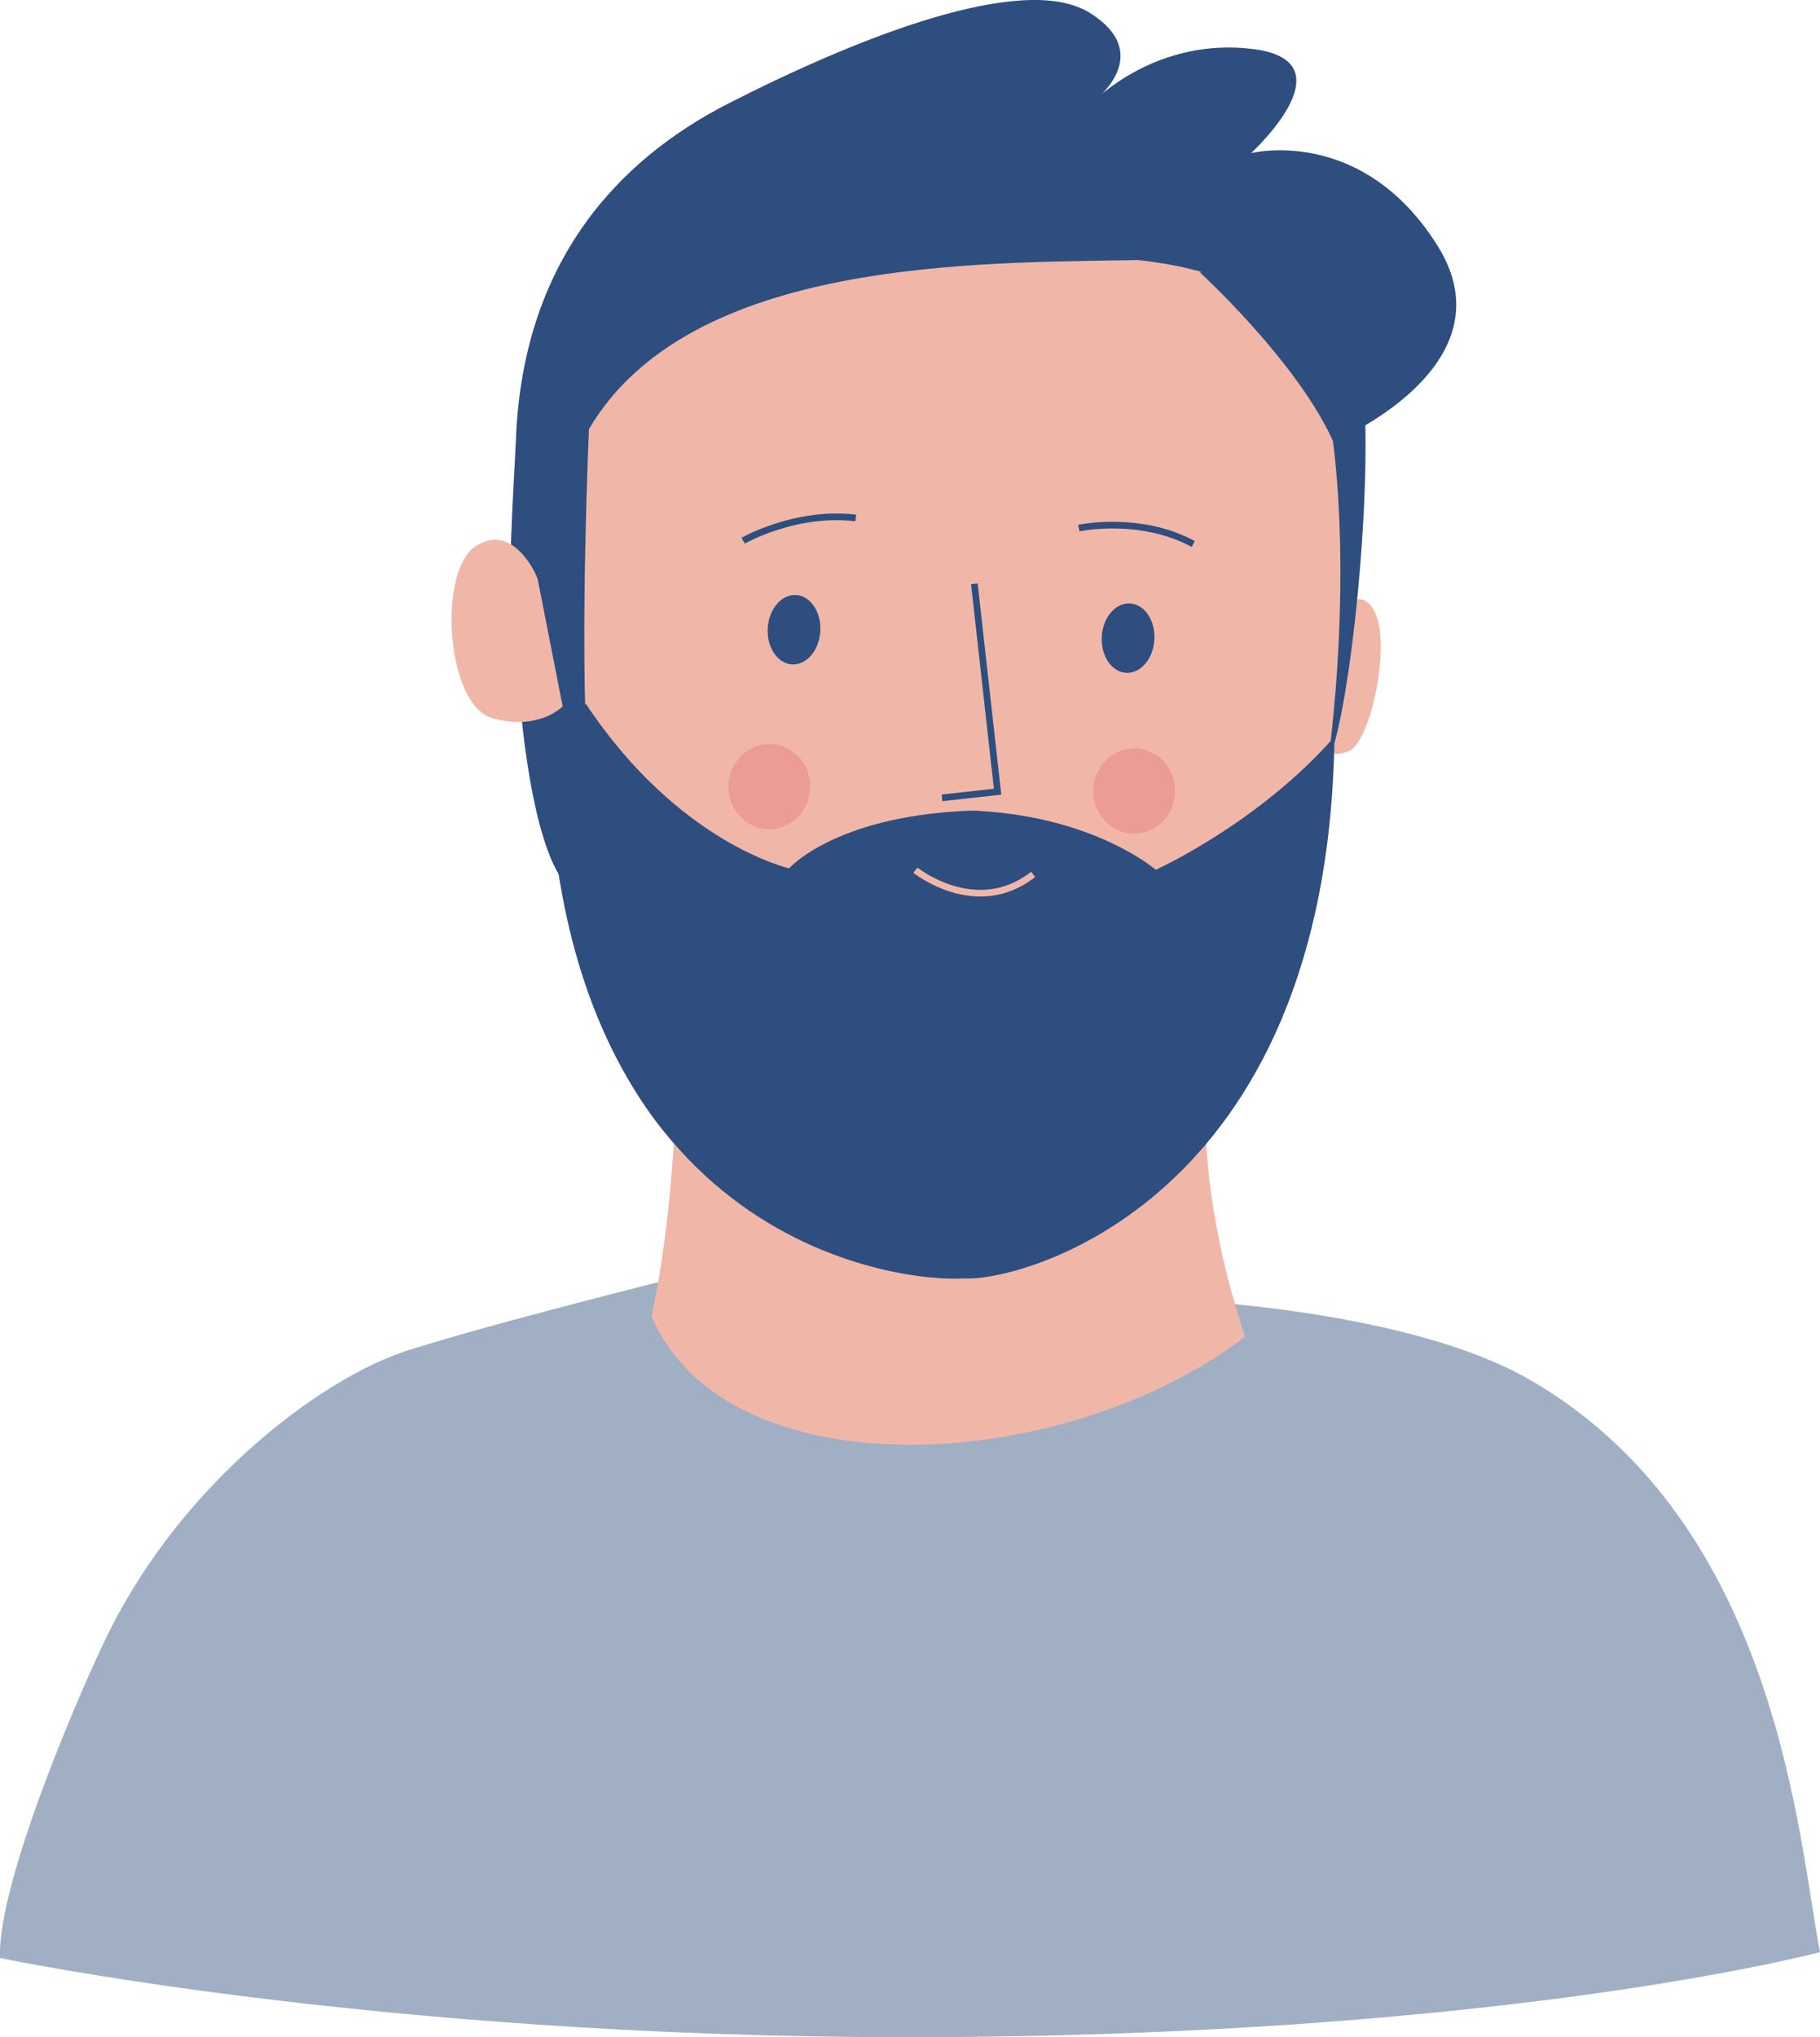 <?xml version="1.0" encoding="utf-8"?>
<!-- Generator: Adobe Illustrator 28.1.0, SVG Export Plug-In . SVG Version: 6.00 Build 0)  -->
<svg version="1.1" id="Layer_1" xmlns="http://www.w3.org/2000/svg" xmlns:xlink="http://www.w3.org/1999/xlink" x="0px" y="0px"
	 viewBox="0 0 273.48 306" style="enable-background:new 0 0 273.48 306;" xml:space="preserve">
<style type="text/css">
	.st0{fill:#F0B7A8;}
	.st1{fill:#A0AFC4;}
	.st2{fill:#2D4E7F;}
	.st3{fill:none;stroke:#2D4E7F;stroke-miterlimit:10;}
	.st4{opacity:0.4;fill:#E87374;}
	.st5{fill:none;stroke:#F0B7A8;stroke-miterlimit:10;}
</style>
<path class="st0" d="M200.06,93.02c0,0,3.92-5.96,6.47-1.19c2.55,4.77-0.51,19.41-3.75,20.94c-3.24,1.53-7.66-1.02-7.66-1.02
	L200.06,93.02z"/>
<path class="st1" d="M273.48,293.22c-3.23-16.46-6.14-64.42-43.67-86.01c-17.91-10.3-50.95-11.83-50.95-11.83l-76.7-3.6
	c0,0-27.61,6.83-40.92,11.07c-12.51,3.98-33.59,19.42-45.02,42.6c-3.9,7.91-16.65,37.25-16.22,48.65c0,0,56.46,11.9,136.2,11.9
	C225.75,306,273.48,293.22,273.48,293.22z"/>
<path class="st0" d="M101.51,166.33c0,0-0.45,17-3.61,31.36c11.2,26.42,61.61,24.06,89.18,3.1c-7.75-23.55-5.74-38.48-5.74-38.48
	L101.51,166.33z"/>
<path class="st2" d="M77.94,102.74c0,0,1.27,21.9,6.53,29.38c5.27,7.48,7.89-12.34,7.6-14.96c-0.29-2.62-5.97-28.41-5.97-28.41
	L77.94,102.74z"/>
<path class="st2" d="M187.36,28.63c0,0,14.12,10.89,16.94,25.21s-1.6,57.68-5.43,61.71c-3.83,4.03-28.05-48.81-28.05-48.81
	l-6.25-22.99L187.36,28.63z"/>
<path class="st0" d="M82.89,102.79c0.42,30.7,4.94,61.45,26.45,76.06c19.53,13.27,54.3,16.46,72.56-9.51s22.72-81.56,17.45-109.15
	s-42.2-33.27-66.14-31.24S82.08,43.15,82.89,102.79z"/>
<polyline class="st3" points="146.41,87.69 149.9,118.92 141.55,119.84 "/>
<ellipse transform="matrix(0.057 -0.998 0.998 0.057 18.118 208.345)" class="st2" cx="119.39" cy="94.58" rx="5.22" ry="3.96"/>
<ellipse transform="matrix(0.057 -0.998 0.998 0.057 64.211 259.659)" class="st2" cx="169.61" cy="95.82" rx="5.22" ry="3.96"/>
<ellipse transform="matrix(0.057 -0.998 0.998 0.057 -8.918 226.879)" class="st4" cx="115.69" cy="118.16" rx="6.41" ry="6.14"/>
<ellipse transform="matrix(0.057 -0.998 0.998 0.057 42.129 282.231)" class="st4" cx="170.53" cy="118.81" rx="6.41" ry="6.14"/>
<path class="st3" d="M111.68,81.22c0,0,7.77-4.5,16.91-3.42"/>
<path class="st3" d="M162.11,79.32c0,0,9.14-1.96,17.19,2.39"/>
<path class="st2" d="M180.33,40.94c0,0,18.83,17.24,21.61,30.1c0.4-19.09-11.54-36.2-11.54-36.2L180.33,40.94z"/>
<path class="st2" d="M88.5,64.44c15.16-25.72,58.5-24.93,82.53-25.38c23.78,2.63,29.91,14.66,29.53,27.2
	c0,0,26.82-11.21,15.45-29.35S187.99,23,187.99,23s15.03-13.72,0.41-15.62c-14.62-1.9-23.96,7.77-23.96,7.77s9.3-7-0.71-13.23
	c-10.02-6.23-35.13,3.86-54.23,13.6C92.9,23.98,78.61,39.23,77.53,65.86c-0.54,13.37-4.54,56.21,10.76,48.49
	C87.08,96.11,88.5,64.44,88.5,64.44z"/>
<path class="st0" d="M80.82,87.12c0-0.49-3.73-8.92-9.41-5.03c-5.68,3.89-4.38,23.85,2.6,25.79c6.98,1.95,10.54-1.78,10.54-1.78"/>
<path class="st2" d="M173.67,130.65c0,0-8.87-7.75-26.19-8.82c0-0.03-0.91-0.07-1.36-0.06c-0.4-0.01-1.22,0.02-1.22,0.04
	c-19.59,0.96-26.32,8.61-26.32,8.61s-16.61-3.69-30.57-24.74c-4.19,6.12-5.69,2.9-5.69,2.9c-0.32,78.4,53.19,84.09,62.42,83.44
	c8.26,0.65,54.87-11.16,55.78-81.36C189.12,123.67,173.67,130.65,173.67,130.65z"/>
<path class="st5" d="M137.55,130.71c0,0,9.15,7.33,17.69,0.63"/>
</svg>
